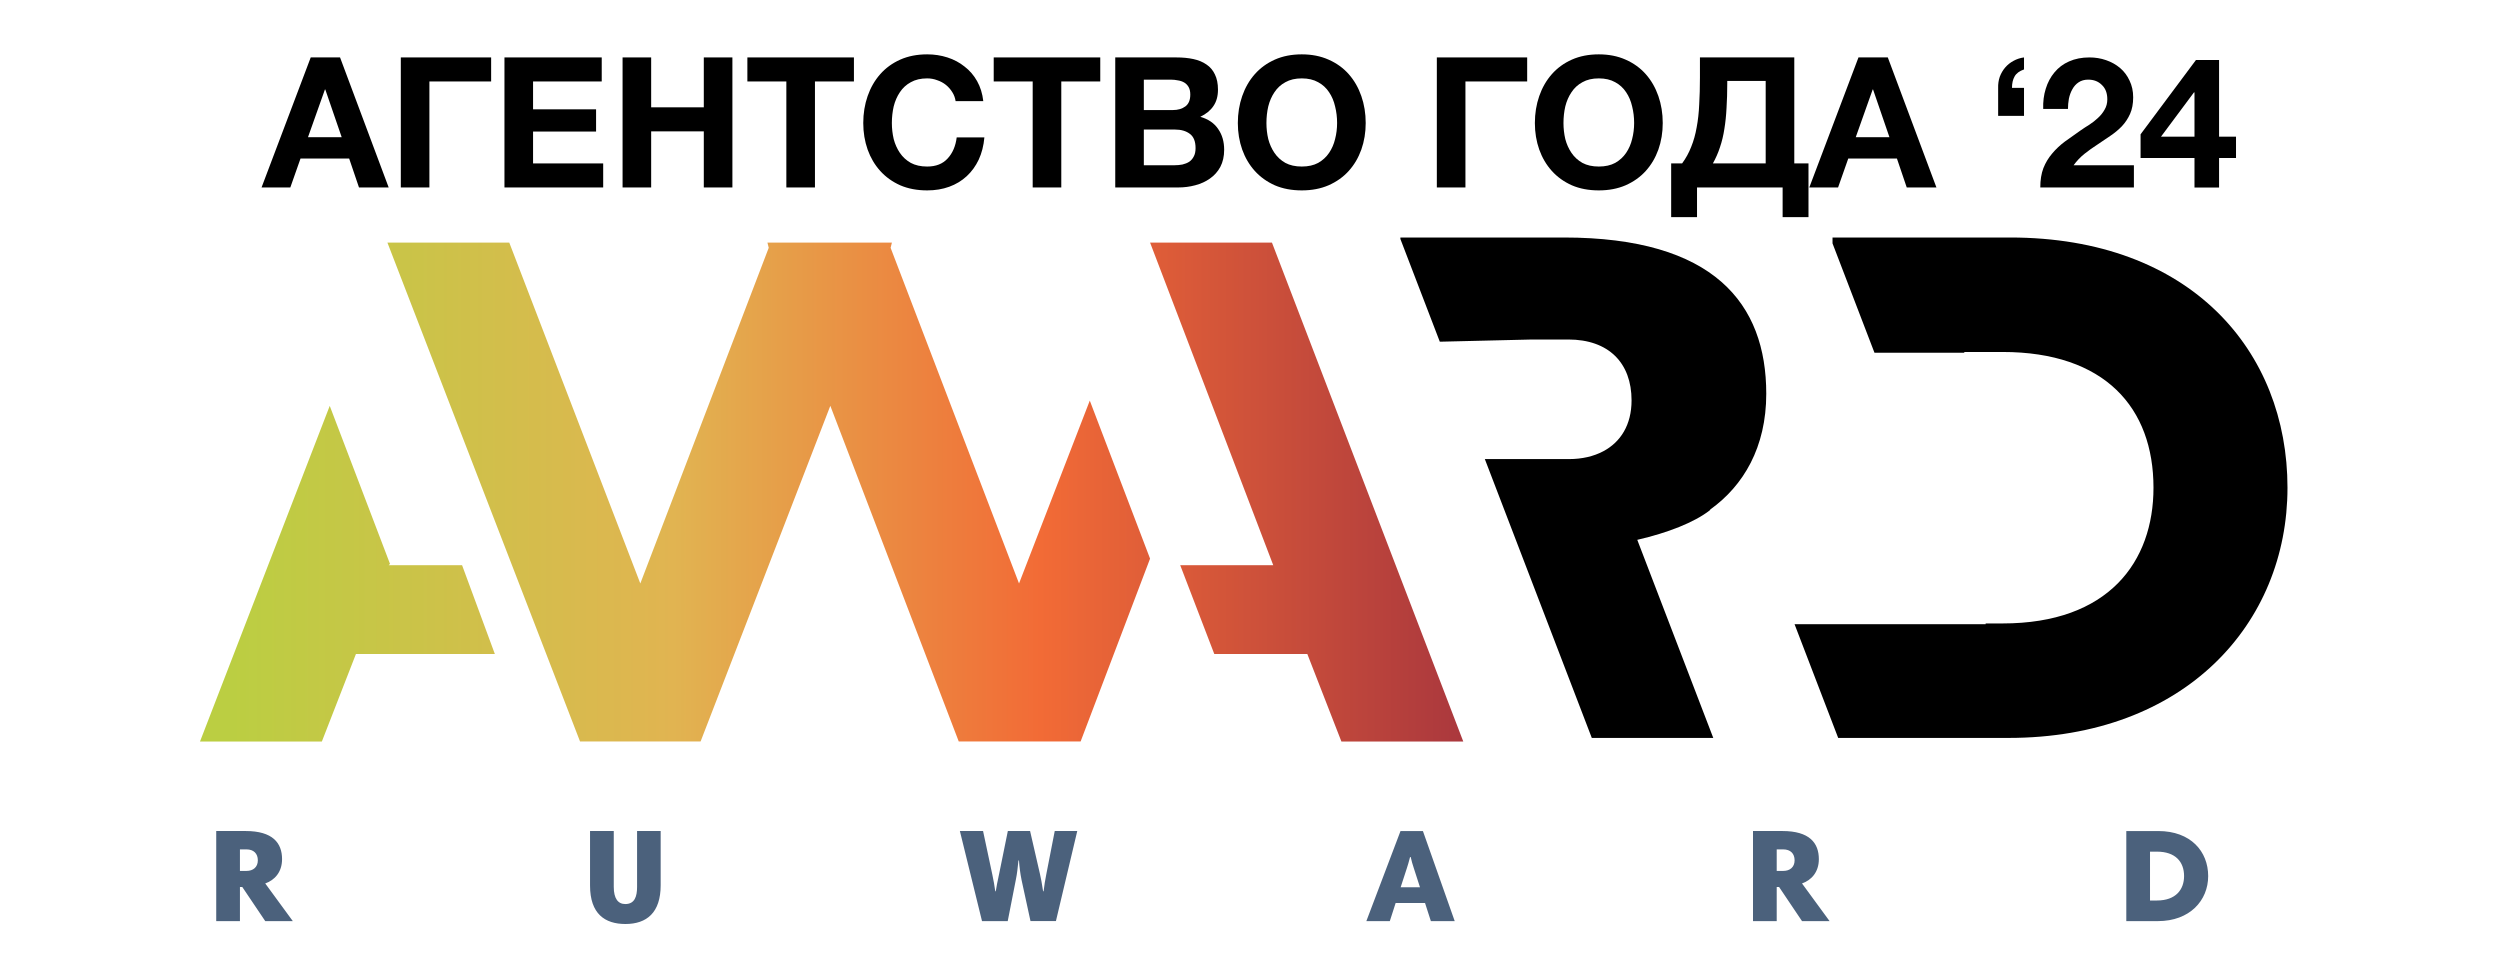 <svg width="200" height="78" viewBox="0 0 200 78" fill="none" xmlns="http://www.w3.org/2000/svg">
<rect width="200" height="78"/>
<g clip-path="url(#clip0_495_382)">
<path fill-rule="evenodd" clip-rule="evenodd" d="M23.424 73.688H21.219L19.385 70.962H19.195V73.688H17.298V66.482H19.651C21.812 66.482 22.565 67.432 22.565 68.732C22.565 69.768 21.972 70.412 21.219 70.676L23.424 73.688ZM19.714 67.951H19.195V69.673H19.725C20.244 69.673 20.627 69.376 20.627 68.827C20.627 68.288 20.297 67.951 19.715 67.951H19.714ZM47.203 66.483V70.845C47.203 73.106 48.39 73.92 50.033 73.92C51.739 73.92 52.853 73.011 52.853 70.824V66.482H50.966V70.951C50.966 71.701 50.786 72.324 50.023 72.324C49.44 72.324 49.101 71.88 49.101 70.951V66.482H47.204L47.203 66.483ZM81.72 70.37C81.626 69.905 81.551 69.355 81.518 68.837H81.477L81.472 68.88C81.42 69.384 81.367 69.897 81.275 70.339L80.618 73.688H78.561L76.79 66.482H78.645L79.387 69.968C79.509 70.54 79.552 70.834 79.592 71.114C79.601 71.176 79.61 71.237 79.619 71.3H79.662C79.712 70.944 79.801 70.523 79.878 70.159V70.157C79.899 70.057 79.919 69.961 79.938 69.873L80.627 66.482H82.407L83.203 69.947C83.301 70.379 83.346 70.663 83.39 70.95C83.408 71.063 83.425 71.176 83.447 71.299H83.489C83.542 70.834 83.605 70.432 83.701 69.956L84.379 66.481H86.181L84.474 73.686H82.439L81.718 70.368L81.72 70.37ZM112.041 66.483H113.833L116.377 73.689H114.469L114.003 72.241H111.651L111.185 73.689H109.308L112.041 66.483ZM112.051 70.983H113.599L113.101 69.44C112.981 69.083 112.941 68.916 112.885 68.678L112.857 68.563H112.804C112.788 68.62 112.774 68.674 112.761 68.726C112.698 68.964 112.646 69.165 112.55 69.451L112.051 70.983ZM144.161 73.688H146.366L144.161 70.676C144.914 70.412 145.508 69.768 145.508 68.732C145.508 67.432 144.755 66.482 142.593 66.482H140.24V73.688H142.137V70.962H142.328L144.161 73.688ZM142.137 67.951H142.656C143.24 67.951 143.568 68.288 143.568 68.827C143.568 69.376 143.186 69.673 142.667 69.673H142.137V67.951ZM172.657 66.483C175.266 66.483 176.654 68.12 176.654 70.086C176.654 72.04 175.181 73.689 172.637 73.689H170.104V66.483H172.657ZM172.553 72.04C174.078 72.04 174.726 71.152 174.726 70.086C174.726 68.935 174.025 68.132 172.553 68.132H172.001V72.041H172.553V72.04Z" fill="#4B617C"/>
<path fill-rule="evenodd" clip-rule="evenodd" d="M101.756 19.406L117.062 59.321H107.312L104.586 52.32H97.143L94.417 45.215H101.859L92.005 19.406H101.756ZM40.741 19.406L51.225 46.678L61.498 19.824L61.394 19.406H71.353L71.248 19.824L81.522 46.677L87.183 32.048L92.005 44.691L86.449 59.319H76.7L66.426 32.465L56.047 59.319H46.403L30.992 19.406H40.741ZM31.097 45.215L31.201 45.111L26.379 32.468L16 59.321H25.749L28.475 52.32H39.588L36.966 45.215H31.097Z" fill="url(#paint0_linear_495_382)"/>
<path fill-rule="evenodd" clip-rule="evenodd" d="M136.828 40.754C139.48 38.853 141.301 35.779 141.301 31.503C141.301 24.283 137.121 19 125.106 19H112.031V19.118L115.184 27.336H115.212L122.574 27.16H125.46C128.7 27.16 130.525 29.039 130.525 32.032C130.525 33.988 129.651 35.364 128.264 36.1C127.489 36.512 126.555 36.727 125.519 36.727H124.399H118.787L122.574 46.599L127.344 59.035H137.062L130.982 43.187C133.457 42.615 135.542 41.787 136.768 40.837C136.801 40.811 136.819 40.782 136.828 40.754Z" fill="black"/>
<path fill-rule="evenodd" clip-rule="evenodd" d="M160.796 19.001H146.602V19.471L149.957 28.217H157.144V28.158H160.207C168.393 28.158 172.279 32.619 172.279 39.017C172.279 44.946 168.688 49.876 160.207 49.876H158.852V49.936H143.564L147.055 59.034H160.677C174.813 59.034 182.999 49.876 182.999 39.017C182.999 28.098 175.283 19 160.796 19V19.001Z" fill="black"/>
</g>
<path d="M175.559 7.394H175.515L172.878 10.935H175.559V7.394ZM175.559 12.64H171.246V10.745L175.676 4.801H177.526V10.935H178.881V12.64H177.526V15H175.559V12.64Z" fill="black"/>
<path d="M163.456 8.717C163.436 8.134 163.504 7.595 163.66 7.1C163.815 6.595 164.048 6.158 164.359 5.789C164.67 5.41 165.059 5.118 165.525 4.914C166.001 4.701 166.545 4.594 167.157 4.594C167.623 4.594 168.065 4.667 168.483 4.812C168.91 4.958 169.284 5.167 169.605 5.439C169.925 5.711 170.178 6.046 170.362 6.444C170.556 6.842 170.654 7.289 170.654 7.785C170.654 8.3 170.571 8.741 170.406 9.111C170.241 9.48 170.022 9.81 169.75 10.101C169.478 10.383 169.167 10.64 168.818 10.874C168.478 11.107 168.133 11.34 167.783 11.573C167.434 11.796 167.094 12.039 166.763 12.302C166.433 12.564 166.142 12.87 165.889 13.22H170.712V14.997H163.223C163.223 14.405 163.305 13.89 163.47 13.453C163.645 13.015 163.878 12.627 164.17 12.287C164.461 11.937 164.801 11.617 165.19 11.325C165.588 11.034 166.006 10.738 166.443 10.437C166.666 10.281 166.904 10.126 167.157 9.97C167.409 9.805 167.638 9.625 167.841 9.431C168.055 9.237 168.23 9.018 168.366 8.775C168.512 8.533 168.585 8.256 168.585 7.945C168.585 7.45 168.439 7.066 168.147 6.794C167.866 6.512 167.502 6.371 167.055 6.371C166.754 6.371 166.496 6.444 166.282 6.59C166.078 6.726 165.913 6.91 165.787 7.144C165.661 7.367 165.568 7.62 165.51 7.901C165.462 8.173 165.437 8.445 165.437 8.717H163.456Z" fill="black"/>
<path d="M161.921 9.271H159.852V7.042C159.842 6.721 159.886 6.42 159.983 6.138C160.09 5.857 160.236 5.609 160.42 5.395C160.605 5.181 160.823 5.007 161.076 4.871C161.338 4.725 161.62 4.633 161.921 4.594V5.555C161.552 5.682 161.299 5.871 161.163 6.124C161.027 6.366 160.959 6.668 160.959 7.027H161.921V9.271Z" fill="black"/>
<path d="M148.678 4.594H151.024L154.914 14.997H152.539L151.753 12.68H147.862L147.046 14.997H144.744L148.678 4.594ZM151.155 10.976L149.844 7.158H149.815L148.46 10.976H151.155Z" fill="black"/>
<path d="M133.693 13.074H134.568C134.869 12.666 135.112 12.224 135.296 11.748C135.49 11.272 135.636 10.752 135.733 10.189C135.84 9.625 135.908 9.013 135.937 8.353C135.976 7.692 135.995 6.978 135.995 6.211V4.594H143.543V13.074H144.679V17.372H142.61V14.997H135.762V17.372H133.693V13.074ZM141.255 13.074V6.473H138.181V6.663C138.181 7.372 138.162 8.028 138.123 8.63C138.094 9.232 138.035 9.795 137.948 10.32C137.87 10.835 137.754 11.32 137.598 11.777C137.453 12.224 137.263 12.656 137.03 13.074H141.255Z" fill="black"/>
<path d="M127.904 15.232C127.098 15.232 126.379 15.096 125.748 14.824C125.116 14.542 124.582 14.158 124.145 13.673C123.708 13.187 123.373 12.619 123.14 11.968C122.907 11.307 122.79 10.598 122.79 9.841C122.79 9.073 122.907 8.355 123.14 7.684C123.373 7.014 123.708 6.431 124.145 5.936C124.582 5.44 125.116 5.052 125.748 4.77C126.379 4.489 127.098 4.348 127.904 4.348C128.701 4.348 129.415 4.489 130.046 4.77C130.687 5.052 131.226 5.44 131.663 5.936C132.101 6.431 132.436 7.014 132.669 7.684C132.902 8.355 133.019 9.073 133.019 9.841C133.019 10.598 132.902 11.307 132.669 11.968C132.436 12.619 132.101 13.187 131.663 13.673C131.226 14.158 130.687 14.542 130.046 14.824C129.415 15.096 128.701 15.232 127.904 15.232ZM127.904 13.323C128.419 13.323 128.856 13.226 129.216 13.032C129.575 12.828 129.866 12.56 130.09 12.23C130.313 11.9 130.474 11.531 130.571 11.123C130.678 10.705 130.731 10.278 130.731 9.841C130.731 9.384 130.678 8.942 130.571 8.515C130.474 8.087 130.313 7.709 130.09 7.378C129.866 7.038 129.575 6.771 129.216 6.577C128.856 6.373 128.419 6.271 127.904 6.271C127.389 6.271 126.952 6.373 126.593 6.577C126.234 6.771 125.942 7.038 125.719 7.378C125.495 7.709 125.33 8.087 125.223 8.515C125.126 8.942 125.078 9.384 125.078 9.841C125.078 10.278 125.126 10.705 125.223 11.123C125.33 11.531 125.495 11.9 125.719 12.23C125.942 12.56 126.234 12.828 126.593 13.032C126.952 13.226 127.389 13.323 127.904 13.323Z" fill="black"/>
<path d="M114.947 4.594H122.174V6.517H117.235V14.997H114.947V4.594Z" fill="black"/>
<path d="M104.142 15.232C103.335 15.232 102.617 15.096 101.985 14.824C101.354 14.542 100.82 14.158 100.382 13.673C99.945 13.187 99.61 12.619 99.377 11.968C99.144 11.307 99.027 10.598 99.027 9.841C99.027 9.073 99.144 8.355 99.377 7.684C99.61 7.014 99.945 6.431 100.382 5.936C100.82 5.44 101.354 5.052 101.985 4.77C102.617 4.489 103.335 4.348 104.142 4.348C104.938 4.348 105.652 4.489 106.283 4.77C106.925 5.052 107.464 5.44 107.901 5.936C108.338 6.431 108.673 7.014 108.906 7.684C109.139 8.355 109.256 9.073 109.256 9.841C109.256 10.598 109.139 11.307 108.906 11.968C108.673 12.619 108.338 13.187 107.901 13.673C107.464 14.158 106.925 14.542 106.283 14.824C105.652 15.096 104.938 15.232 104.142 15.232ZM104.142 13.323C104.656 13.323 105.094 13.226 105.453 13.032C105.812 12.828 106.104 12.56 106.327 12.23C106.551 11.9 106.711 11.531 106.808 11.123C106.915 10.705 106.968 10.278 106.968 9.841C106.968 9.384 106.915 8.942 106.808 8.515C106.711 8.087 106.551 7.709 106.327 7.378C106.104 7.038 105.812 6.771 105.453 6.577C105.094 6.373 104.656 6.271 104.142 6.271C103.627 6.271 103.19 6.373 102.83 6.577C102.471 6.771 102.179 7.038 101.956 7.378C101.733 7.709 101.567 8.087 101.461 8.515C101.363 8.942 101.315 9.384 101.315 9.841C101.315 10.278 101.363 10.705 101.461 11.123C101.567 11.531 101.733 11.9 101.956 12.23C102.179 12.56 102.471 12.828 102.83 13.032C103.19 13.226 103.627 13.323 104.142 13.323Z" fill="black"/>
<path d="M89.22 4.594H94.115C94.611 4.594 95.062 4.637 95.471 4.725C95.878 4.812 96.228 4.958 96.519 5.162C96.811 5.356 97.034 5.619 97.19 5.949C97.355 6.279 97.438 6.687 97.438 7.173C97.438 7.697 97.316 8.134 97.073 8.484C96.84 8.834 96.49 9.12 96.024 9.344C96.665 9.528 97.141 9.854 97.452 10.32C97.773 10.777 97.933 11.33 97.933 11.981C97.933 12.505 97.831 12.962 97.627 13.351C97.423 13.729 97.146 14.04 96.796 14.283C96.456 14.526 96.063 14.706 95.616 14.822C95.179 14.939 94.727 14.997 94.261 14.997H89.22V4.594ZM93.955 13.22C94.178 13.22 94.392 13.2 94.596 13.161C94.8 13.113 94.98 13.04 95.135 12.943C95.291 12.836 95.412 12.695 95.5 12.52C95.597 12.345 95.645 12.122 95.645 11.85C95.645 11.316 95.495 10.937 95.194 10.713C94.892 10.48 94.494 10.364 93.999 10.364H91.507V13.22H93.955ZM93.824 8.805C94.232 8.805 94.567 8.707 94.829 8.513C95.092 8.319 95.223 8.003 95.223 7.566C95.223 7.323 95.179 7.124 95.092 6.969C95.004 6.813 94.888 6.692 94.742 6.604C94.596 6.517 94.426 6.459 94.232 6.43C94.047 6.391 93.853 6.371 93.649 6.371H91.507V8.805H93.824Z" fill="black"/>
<path d="M82.615 6.517H79.497V4.594H88.021V6.517H84.903V14.997H82.615V6.517Z" fill="black"/>
<path d="M74.176 15.232C73.37 15.232 72.651 15.096 72.019 14.824C71.388 14.542 70.854 14.158 70.417 13.673C69.98 13.187 69.644 12.619 69.411 11.968C69.178 11.307 69.061 10.598 69.061 9.841C69.061 9.073 69.178 8.355 69.411 7.684C69.644 7.014 69.98 6.431 70.417 5.936C70.854 5.44 71.388 5.052 72.019 4.77C72.651 4.489 73.37 4.348 74.176 4.348C74.739 4.348 75.278 4.43 75.793 4.595C76.308 4.76 76.764 5.003 77.163 5.324C77.571 5.635 77.906 6.023 78.168 6.49C78.43 6.956 78.596 7.49 78.663 8.092H76.449C76.41 7.83 76.323 7.592 76.186 7.378C76.05 7.155 75.88 6.961 75.677 6.795C75.472 6.63 75.239 6.504 74.977 6.417C74.725 6.32 74.457 6.271 74.176 6.271C73.661 6.271 73.224 6.373 72.864 6.577C72.505 6.771 72.214 7.038 71.99 7.378C71.767 7.709 71.602 8.087 71.495 8.515C71.398 8.942 71.349 9.384 71.349 9.841C71.349 10.278 71.398 10.705 71.495 11.123C71.602 11.531 71.767 11.9 71.99 12.23C72.214 12.56 72.505 12.828 72.864 13.032C73.224 13.226 73.661 13.323 74.176 13.323C74.875 13.323 75.419 13.109 75.808 12.682C76.206 12.255 76.449 11.691 76.536 10.992H78.751C78.693 11.652 78.542 12.245 78.299 12.769C78.056 13.284 77.736 13.726 77.338 14.095C76.939 14.464 76.473 14.746 75.939 14.94C75.404 15.135 74.817 15.232 74.176 15.232Z" fill="black"/>
<path d="M62.908 6.517H59.79V4.594H68.314V6.517H65.196V14.997H62.908V6.517Z" fill="black"/>
<path d="M49.806 4.594H52.093V8.586H56.304V4.594H58.592V14.997H56.304V10.509H52.093V14.997H49.806V4.594Z" fill="black"/>
<path d="M40.357 4.594H48.138V6.517H42.645V8.746H47.686V10.524H42.645V13.074H48.255V14.997H40.357V4.594Z" fill="black"/>
<path d="M32.065 4.594H39.291V6.517H34.352V14.997H32.065V4.594Z" fill="black"/>
<path d="M24.858 4.594H27.204L31.094 14.997H28.719L27.932 12.68H24.042L23.226 14.997H20.924L24.858 4.594ZM27.335 10.976L26.023 7.158H25.994L24.639 10.976H27.335Z" fill="black"/>
<defs>
<linearGradient id="paint0_linear_495_382" x1="119.587" y1="39.364" x2="18.526" y2="39.364" gradientUnits="userSpaceOnUse">
<stop stop-color="#A5343E"/>
<stop offset="0.36" stop-color="#F26B36"/>
<stop offset="0.65" stop-color="#E1B451"/>
<stop offset="1" stop-color="#BBCE42"/>
</linearGradient>
<clipPath id="clip0_495_382">
<rect width="167" height="54.919" fill="white" transform="translate(16 19)"/>
</clipPath>
</defs>
</svg>

